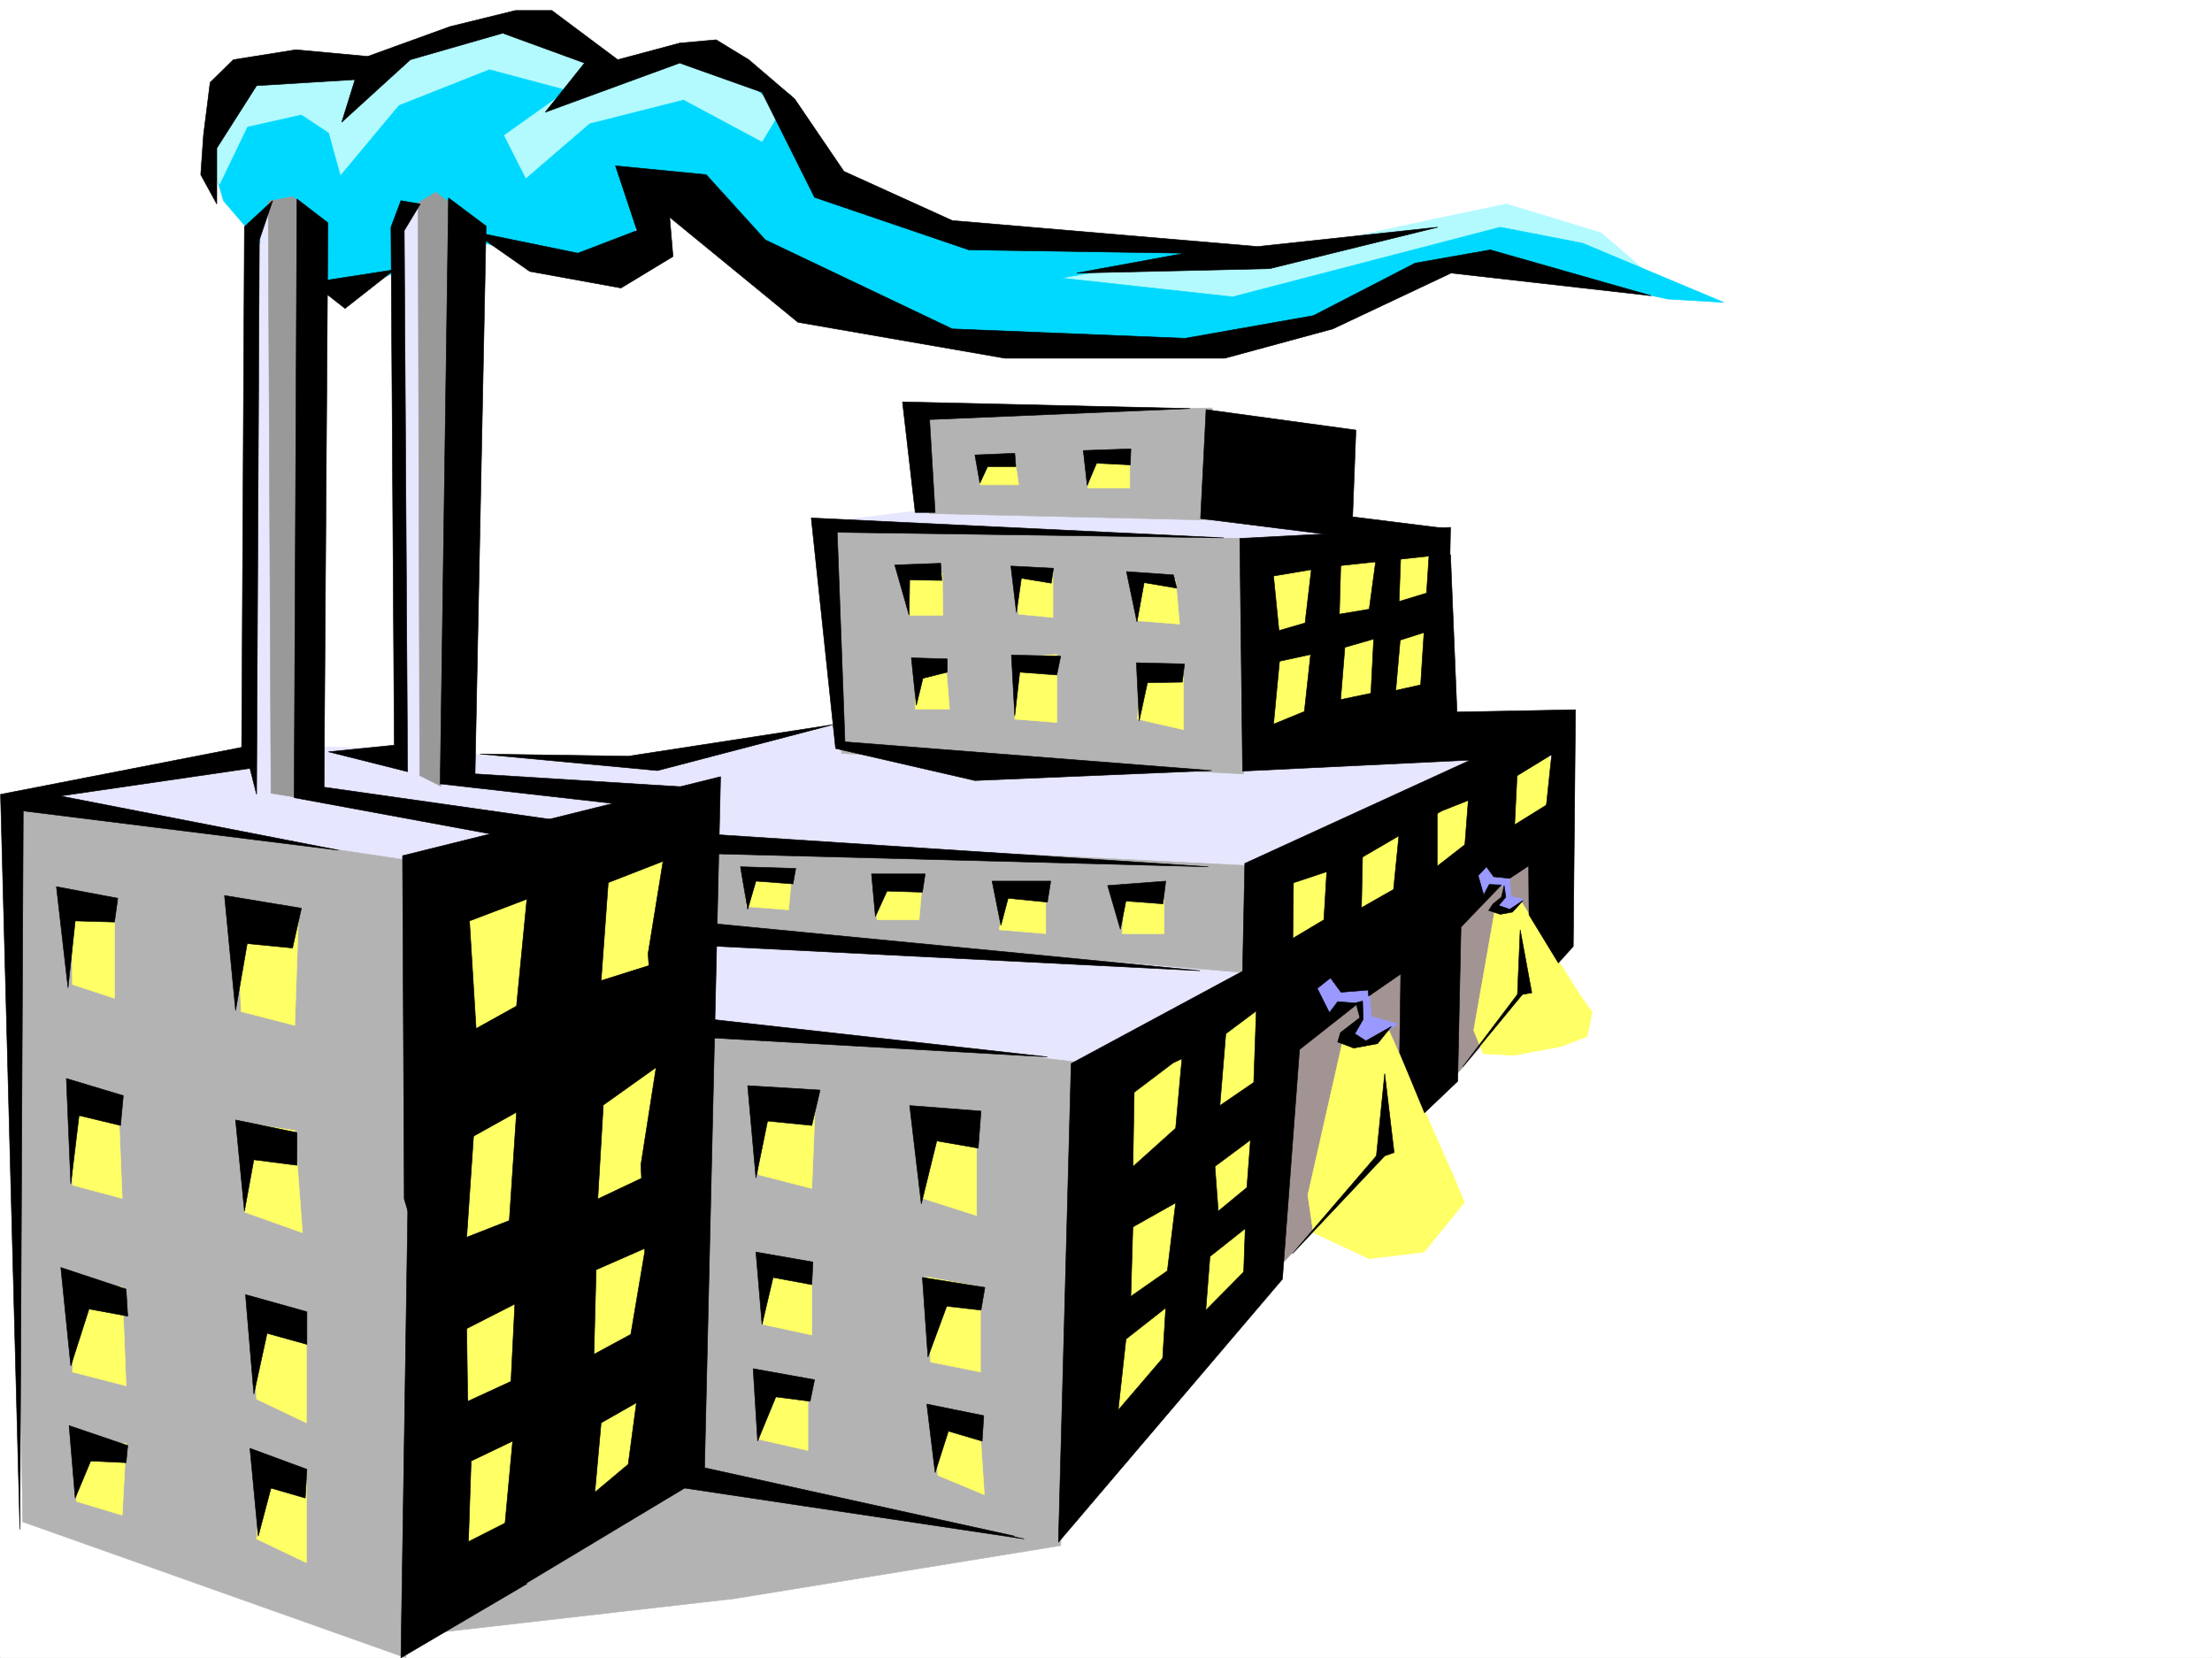 <svg xmlns="http://www.w3.org/2000/svg" width="2997.016" height="2246.647"><rect width="100%" height="100%" fill="#333333" stroke="none"/><defs><clipPath id="a"><path d="M0 0h2997v2244.137H0Zm0 0"/></clipPath></defs><path fill="#fff" d="M0 2246.297h2997.016V0H0Zm0 0"/><g clip-path="url(#a)" transform="translate(0 2.16)"><path fill="#fff" fill-rule="evenodd" stroke="#fff" stroke-linecap="square" stroke-linejoin="bevel" stroke-miterlimit="10" stroke-width=".743" d="M.742 2244.137h2995.531V-2.16H.743Zm0 0"/></g><path fill="#b3faff" fill-rule="evenodd" stroke="#b3faff" stroke-linecap="square" stroke-linejoin="bevel" stroke-miterlimit="10" stroke-width=".743" d="m1383.125 361.012 209.027-26.942 162.617 3.754 193.27-41.953 92.941-19.473 128.094 38.942 84.688 72.648-266.739-57.672-425.566 104.125zm0 0"/><path fill="#00d9ff" fill-rule="evenodd" stroke="#00d9ff" stroke-linecap="square" stroke-linejoin="bevel" stroke-miterlimit="10" stroke-width=".743" d="m302.71 271.902-17.983-62.168 31.476-107.136 89.149-26.196 83.906 13.489 75.699-26.98 102.637-39.684h71.16L845.148 89.89 965.77 62.91l106.43 66.667 62.171 124.336 164.844 53.922 335.672 34.445-197.063 34.489 232.254 25.453 362.652-94.387 111.63 21.738 191.081 80.156-75.695-4.496-142.363-30.734-133.371-17.984-84.653 31.472-195.539 70.422-227.05 13.45-164.067-8.954-236.008-84.652-119.879-110.848-66.703-17.988-31.476 66.668-110.887 40.43-120.625-35.934-83.91 44.926-58.453 26.234h-79.41zm0 0"/><path fill="#e6e6ff" fill-rule="evenodd" stroke="#e6e6ff" stroke-linecap="square" stroke-linejoin="bevel" stroke-miterlimit="10" stroke-width=".743" d="m409.848 278.625-56.93 9.738-5.281 732.54-337.903 55.44 1338.903 787.204 732.03-838.149-108.62-36.714-9.735-266.625-633.148-40.47-213.523 26.24 30.73 271.116-264.508 64.438-253.996-22.48-20.957-742.278-62.95 7.508 5.981 729.527-134.855-4.496zm0 0"/><path fill="#b3b3b3" fill-rule="evenodd" stroke="#b3b3b3" stroke-linecap="square" stroke-linejoin="bevel" stroke-miterlimit="10" stroke-width=".743" d="m949.309 1255.344 767.964 65.18-25.457-147.563-747.746-37.457zM15.719 1085.34l555.96 83.125-21.738 1077.832-519.207-184.281zm928.351 294.344 519.207 59.898-26.195 654.652-442.066 71.907-419.582 47.937 71.164-143.812 125.117-285.352 119.14-279.406zm168.559-658.368 572.426 8.211v319.098l-544.703-27.723zm128.875-160.308 17.984 134.816 384.395 8.992-1.528-152.058zm0 0"/><path fill="#999" fill-rule="evenodd" stroke="#999" stroke-linecap="square" stroke-linejoin="bevel" stroke-miterlimit="10" stroke-width=".743" d="m414.344 279.371-17.989-12.707-32.96 5.98 3.753 802.176 37.457 6.02zm199.293-1.488L590.41 260.64l-23.969 14.234 2.23 775.977 28.505 14.234zm0 0"/><path fill="#b3faff" fill-rule="evenodd" stroke="#b3faff" stroke-linecap="square" stroke-linejoin="bevel" stroke-miterlimit="10" stroke-width=".743" d="m297.473 249.418 37.457-77.887 73.43-16.5 37.456 24.75 15.72 56.89 78.671-94.347 122.89-48.68 106.391 28.426-86.176 61.426 29.247 57.672 86.136-74.133 127.387-32.219 106.39 56.93 24.716-41.21-77.93-69.638-90.633 4.497-61.465 20.214-106.39-82.382-143.848 32.96-65.926 32.961-81.68 4.497H334.93l-37.457 61.386-20.254 65.922zm0 0"/><path fill="#ff6" fill-rule="evenodd" stroke="#ff6" stroke-linecap="square" stroke-linejoin="bevel" stroke-miterlimit="10" stroke-width=".743" d="m97.398 1216.402.743 117.575 56.968 18.726V1218.63zm224.043 16.461 5.239 137.828 72.687 18.727 5.238-152.059zM98.14 1486.035v119.84l67.45 17.988-5.242-128.836zm239.02 36.715-5.242 119.84 77.93 27.723-10.48-138.57zm-233.781 216.457-5.238 119.84 72.687 18.73-5.238-134.074zm239.019 27.723 5.239 128.832 67.449 32.18V1781.16zm686.325-292.117-1.489 116.831 72.688 18.727 5.238-128.832zm221.031 29.207.742 119.843 72.688 23.223v-137.824zm-217.281 202.968 1.488 87.664 65.96 14.23v-97.398zm223.261 23.227 5.243 115.344 67.445 13.488v-115.344zm-223.261 156.555-3.75 63.656 65.922 14.976v-96.617zm233.781 27.722 4.496 84.613 62.91 26.235-6.723-103.38zm-1157.594 46.41-5.281 73.434 62.21 18.727 5.24-97.399zm249.496 13.493-10.52 110.847 67.45 32.219v-125.082zM1224.3 771.48l7.466 62.172h45.71l-.746-56.93zm150.575 5.243 5.238 55.441 46.45 4.496v-65.18zm166.328 0v64.437l56.969 4.496-5.277-59.941zm-301.187 124.336V961h46.453l-5.239-64.438zm140.097-9.735-5.238 83.125 56.969 4.496v-92.117zm166.332 9.735-5.242 73.39 62.211 14.235v-83.13zm-223.261-280.895 5.238 36.715h51.691l-5.238-36.715zm161.089-5.238-10.476 46.449h56.93V610.43zm-478.035 562.531 5.239 50.91 56.968 4.496 5.242-55.406zm176.848 13.488 5.242 55.407h56.93l5.238-59.903zm181.309 4.5-10.48 64.395 62.913 5.242v-69.637zm161.093 5.239-5.242 64.398h56.93v-64.398zm137.864-590.996 2.972 66.664 30.735-2.227-4.496-62.172zm91.418 2.265 4.496 57.672h29.207l-3.012-45.707zm0 0"/><path fill="#a39494" fill-rule="evenodd" stroke="#a39494" stroke-linecap="square" stroke-linejoin="bevel" stroke-miterlimit="10" stroke-width=".743" d="m1733.774 1715.98 16.5-308.574 157.335-104.125-.742 225.45zm230.766-473.382 2.269 220.953 107.875-125.078V1162.48zm0 0"/><path fill="#ff6" fill-rule="evenodd" stroke="#ff6" stroke-linecap="square" stroke-linejoin="bevel" stroke-miterlimit="10" stroke-width=".743" d="m1819.95 1407.406 21.698 2.227 37.497-19.473 89.89 203.008 14.977 35.934-54.7 67.41-74.175 8.992-75.656-35.191-7.508-50.946zm205.273-173.019 21.742-1.524 11.219-15.719 80.937 128.836 17.988 25.454-6.765 32.96-35.192 13.489-63.691 11.965-41.957-2.227-12.746-31.477zm0 0"/><path fill="#99f" fill-rule="evenodd" stroke="#99f" stroke-linecap="square" stroke-linejoin="bevel" stroke-miterlimit="10" stroke-width=".743" d="m1802.707 1319-26.98 17.984 20.254 40.43 42.695-17.945 5.984 18.726-23.969 29.953 29.207 8.25 20.254-12.004 23.227-17.203-35.23-9.777-3.754-41.914-34.446 2.973zm220.289-131.805L2014 1172.22l-15.754 13.449 10.516 30.734 11.222-14.234 17.985-1.484v12.707l-18.727 19.472 13.488 5.239 20.215-5.98 10.52-13.493-16.5-4.496-1.488-26.938zm0 0"/><path fill-rule="evenodd" stroke="#000" stroke-linecap="square" stroke-linejoin="bevel" stroke-miterlimit="10" stroke-width=".743" d="m1837.152 1358.727 5.278 20.214-26.235 20.215-3.754 12.746 21.739 8.211 32.218-5.984 18.73-23.223-34.487 19.469-14.973-9.734 11.258-19.473-.782-24.711zm200.817-158.825 2.23 15.758-9.734 11.219 15.012 5.242 17.988-11.965-14.274 15.715-16.46 3.012-15.758-5.278 6.023-8.953 11.219-8.992zm-325.938 149.828-7.465 136.305 42.696-38.2 12.004-74.136-17.243-47.933zm0 0"/><path fill="#ff6" fill-rule="evenodd" stroke="#ff6" stroke-linecap="square" stroke-linejoin="bevel" stroke-miterlimit="10" stroke-width=".743" d="m618.133 1230.633 304.195-96.617-19.469 835.882-311.707 188.774zm1078.926-477.879 11.218 250.16 239.02-50.164 3.754-223.223zm392.601 242.691-373.875 192.492-7.508 131.063-215.754 138.57-15.011 508.575 261.5-258.414 12.004-396.2 370.12-212zm0 0"/><path fill-rule="evenodd" stroke="#000" stroke-linecap="square" stroke-linejoin="bevel" stroke-miterlimit="10" stroke-width=".743" d="m658.602 306.348-50.95-38.2-11.261 793.965 244.257 27.684 103.422-22.445-300.445-18.727zm1119.394 454.656-9.777 83.125-46.45 13.492-1.488 41.211 55.446-12.004-8.993 82.383 49.461-18.73 5.98-73.391 38.985-11.219-4.496 88.363 36.715 21.743 80.898-6.024-8.992-218.687-37.46 176.03-36.716 8.212 5.985-68.153 35.226-11.222 5.243-53.957-41.958 12.746 2.27-61.426-33.742 5.238-8.996 66.668-40.426 6.762 2.227-78.668zm277.961 280.113-3.754 76.399 55.441-34.446-30.73 86.137-31.437 20.957-21.739-2.227-9.738-13.492-11.258 12.004 7.508 26.2 7.504-14.235 16.46.742-54.698 56.93-4.496 208.992-44.926 42.695-33.742-81.64 1.523-106.39-43.48 29.987-.743-8.25-36.714 3.012-14.231-19.473-17.988 14.235 16.5 32.922 11.222-14.977 27.723 2.27-141.621 111.59 6.023-171.532 89.145-53.175 4.5-75.66 47.934-11.962-1.485 71.16 43.442-24.71 8.25-83.164 50.945-25.457v77.144l37.457-29.207 5.281-68.934zm0 0"/><path fill-rule="evenodd" stroke="#000" stroke-linecap="square" stroke-linejoin="bevel" stroke-miterlimit="10" stroke-width=".743" d="m1603.414 1411.902-10.52 116.828-59.156 53.176-17.988 91.38 77.144-43.442-11.222 92.12-54.7 38.2-6.726 58.457 59.2-46.453-4.497 73.39 58.414-65.921 6.024-77.145 53.918-42.695v-53.922l-42.7 35.23-4.496-60.683 55.446-41.211 10.476-81.64-59.195 40.468 8.992-109.363zM444.293 301.852l-5.238 764.757 326.68 46.41-62.95 23.97-304.199-56.15 3.754-811.206zm0 0"/><path fill-rule="evenodd" stroke="#000" stroke-linecap="square" stroke-linejoin="bevel" stroke-miterlimit="10" stroke-width=".743" d="m1679.813 729.527 285.472-14.976-2.23 119.844-38.985 104.867 12.004-185.766-139.351 14.977-71.2 12.004 9.735 98.101-9.735 102.637 71.2-29.207 61.425-12.746 33.704 26.976 242.773-4.496-3.012 320.582-20.215 22.442-39.722-65.141-.746-101.894 23.968-44.18 7.508-71.164-80.937 49.46-68.149 26.942-122.148 71.16-78.672 26.239-1.484 137.043-110.145 82.386-51.691 24.75-52.473 39.684-1.484 87.625v84.652l-3.012 101.856-17.203 156.554 98.14-114.601 71.907-72.649 3.754-106.351 12.003-159.567 62.168-65.921-25.453 341.578-303.457 356.511 17.242-648.629 232.254-125.082 3.012-146.078 305.684-140.055-308.696 14.977zM369.379 271.902l-38.203 35.188-3.754 705.562-326.68 63.692 26.238 996.191 4.497-973.746 427.05 53.176-376.847-73.39 256.965-37.458 8.992 35.227 3.754-751.266zm176.066 887.571 430.844-107.098-21.742 939.262 433.074 93.605-460.05-68.894-257.005 154.289-86.14-56.188 144.594-73.39 65.921-9.735 56.227-47.195L863.875 1889l-9.734-77.887 19.468-115.347-5.238-117.61 20.254-129.578-10.516-156.52 20.254-125.078-132.629 51.649-38.945-5.238-90.672 34.445 12.004 195.5-17.242 254.66 2.973 210.477-86.141-283.867zm0 0"/><path fill-rule="evenodd" stroke="#000" stroke-linecap="square" stroke-linejoin="bevel" stroke-miterlimit="10" stroke-width=".743" d="m552.953 1610.371-9.738 635.926 170.828-100.371-80.191-31.477 4.496-134.816 56.226-26.942-12.004 129.579 122.149-46.45 9.734-107.879 59.156-33.703-5.238-93.605-63.652 34.449 2.968-114.605 73.43-32.215v-97.36l-71.16 33.704 7.469-127.31 75.695-53.96-7.508-137.043-71.16 22.441 10.48-144.55-110.89 32.218-14.23 146.82-65.961 36.676-5.243 146.82 71.203-39.687-9.738 146.782-68.93 26.98v125.078l76.399-38.941-5.238 104.867-58.453 26.937zm16.461-1333.973-26.2-4.496-13.487 35.934 4.496 701.844-89.149 8.992 107.137 26.941-4.5-733.281zm558.973 705.559-277.219 42.7-200.816-3.013 240.503 22.481zm505.718-426.934-7.468 147.567 197.066 24.71 140.836-10.48-131.883-16.5 4.496-117.574zm0 0"/><path fill-rule="evenodd" stroke="#000" stroke-linecap="square" stroke-linejoin="bevel" stroke-miterlimit="10" stroke-width=".743" d="m293.719 276.398-21.739-39.726 3.754-53.918 8.993-71.164 31.476-30.692 84.649-13.488 97.398 8.992 111.633-40.43 88.402-21.738h49.465l89.184 66.664 83.91-22.484 49.422-4.496 44.222 26.98 62.207 53.176 66.668 98.102 146.86 66.664 413.597 35.23 244.22-26.234-227.759 56.184-261.5 5.984 146.86-26.942-292.938-4.496-209.066-71.16-71.164-142.324-111.63-39.687-182.09 66.664 53.216-66.664-110.887-40.47-125.117 35.973-92.942 84.653 17.985-57.672-133.371 8.21-53.918 84.65zm0 0"/><path fill-rule="evenodd" stroke="#000" stroke-linecap="square" stroke-linejoin="bevel" stroke-miterlimit="10" stroke-width=".743" d="m640.613 313.855 142.364 29.208 80.156-30.731-29.207-87.625 122.89 11.965 80.157 88.406 253.25 120.582 315.418 12.75 173.84-30.734 137.867-71.16 101.894-17.95 218.02 62.168-271.235-30.73-160.312 75.656-146.117 39.688h-298.215l-280.23-48.68-173.798-142.324 4.497 53.215-70.457 42.66-123.598-22.446zM422.594 382.75l111.629-17.242-66.703 52.433zm537.937 747.516 676.586 44.18-684.797-17.985zm-8.211 119.839 673.574 65.18-682.566-34.484zm-8.992 128.836 475.766 53.176-462.278-26.238zm-13.492 604.446 445.039 98.101-472.016-71.12zM1274.465 763.23l-62.168 2.27 19.469 68.152.746-47.937 43.476.742zm8.992 129.579-48.68-1.485 6.727 64.399 8.992-36.676 32.961-8.25zm153.625-3.715-66.707-1.524 4.5 82.383 6.762-59.156 50.207 3.754zm167.816 10.48-65.18-1.523 3.755 78.668 11.222-51.692 47.192-.742zm-14.976-120.586-63.691-4.496 14.23 68.153 9.738-53.176 44.219 7.468zm-162.578-8.992-57.711-3.012 7.508 62.914 6.726-46.414 40.469 6.727zm-52.469-155.812-53.961 2.265 6.766 38.203 10.48-22.484h38.238zm157.335-5.984-64.436 2.23 5.242 47.195 12.746-29.953 45.707 2.23zm218.806 1090.577 113.859-132.586 11.262-111.593 12.746 107.093-12.746 4.5zm308.694-438.937 15.72 85.394-12.75 2.23-80.895 98.142 74.172-98.141zm0 0"/><path fill-rule="evenodd" stroke="#000" stroke-linecap="square" stroke-linejoin="bevel" stroke-miterlimit="10" stroke-width=".743" d="m1641.613 1044.125-320.699 13.492-188.773-43.441-33-312.371 558.972 26.98-523.742-7.469 10.477 283.868zM1240.016 694.34h26.98l-7.508-125.824 352.918-14.977-389.633-8.992zM155.11 1249.363l4.495-32.219-83.164-15.718 15.72 137.047 9.734-90.637zm149.09-35.973 14.972 155.813 15.758-90.633 61.425 5.98 12.004-53.917zM89.89 1461.324l77.184 23.227-3.754 40.426-56.187-13.489-11.219 92.903zm229.282 56.188 12.004 123.594 12.746-69.676 58.418 7.508v-44.223zm-236.75 199.957 88.406 29.246 2.266 36.676-52.469-9.735-24.71 77.14zm250.242 36.715 83.164 23.222v44.184l-53.957-14.973-17.95 82.383ZM93.645 1931.695l79.449 26.98-2.266 23.227-47.937-2.27-20.996 50.204zm245 30.735 77.183 28.464-2.226 38.942-46.454-13.488-17.242 65.14zm664.621-787.985 9.738 57.676 11.219-38.203 50.207 3.754 3.754-20.957zm177.554 9.739 5.239 57.672 15.757-34.45 47.938 1.489 3.754-24.711zm163.36 9.734 11.964 59.941 9.735-36.715 53.215 5.239 4.5-28.465zm156.554 5.984 17.247 59.196 7.507-38.2 50.203 3.754 3.754-30.734zm-487.73 271.157 11.219 125.082 15.758-77.145 59.94 5.98 11.224-47.933zm219.508 26.981 15.754 133.292 20.96-85.355 56.184 9.734 3.754-50.203zm-208.289 198.472 77.183 13.488-1.484 30.691-52.473-9.734-14.976 63.695zm225.531 34.445 84.652 13.488-5.242 30.735-46.45-5.278-25.452 68.934zm-229.281 123.593 83.164 14.977-5.98 29.207-46.454-5.98-24.71 59.937zm235.261 47.938 77.184 15.719-2.227 34.484-45.71-13.488-17.985 56.149zm0 0"/></svg>

